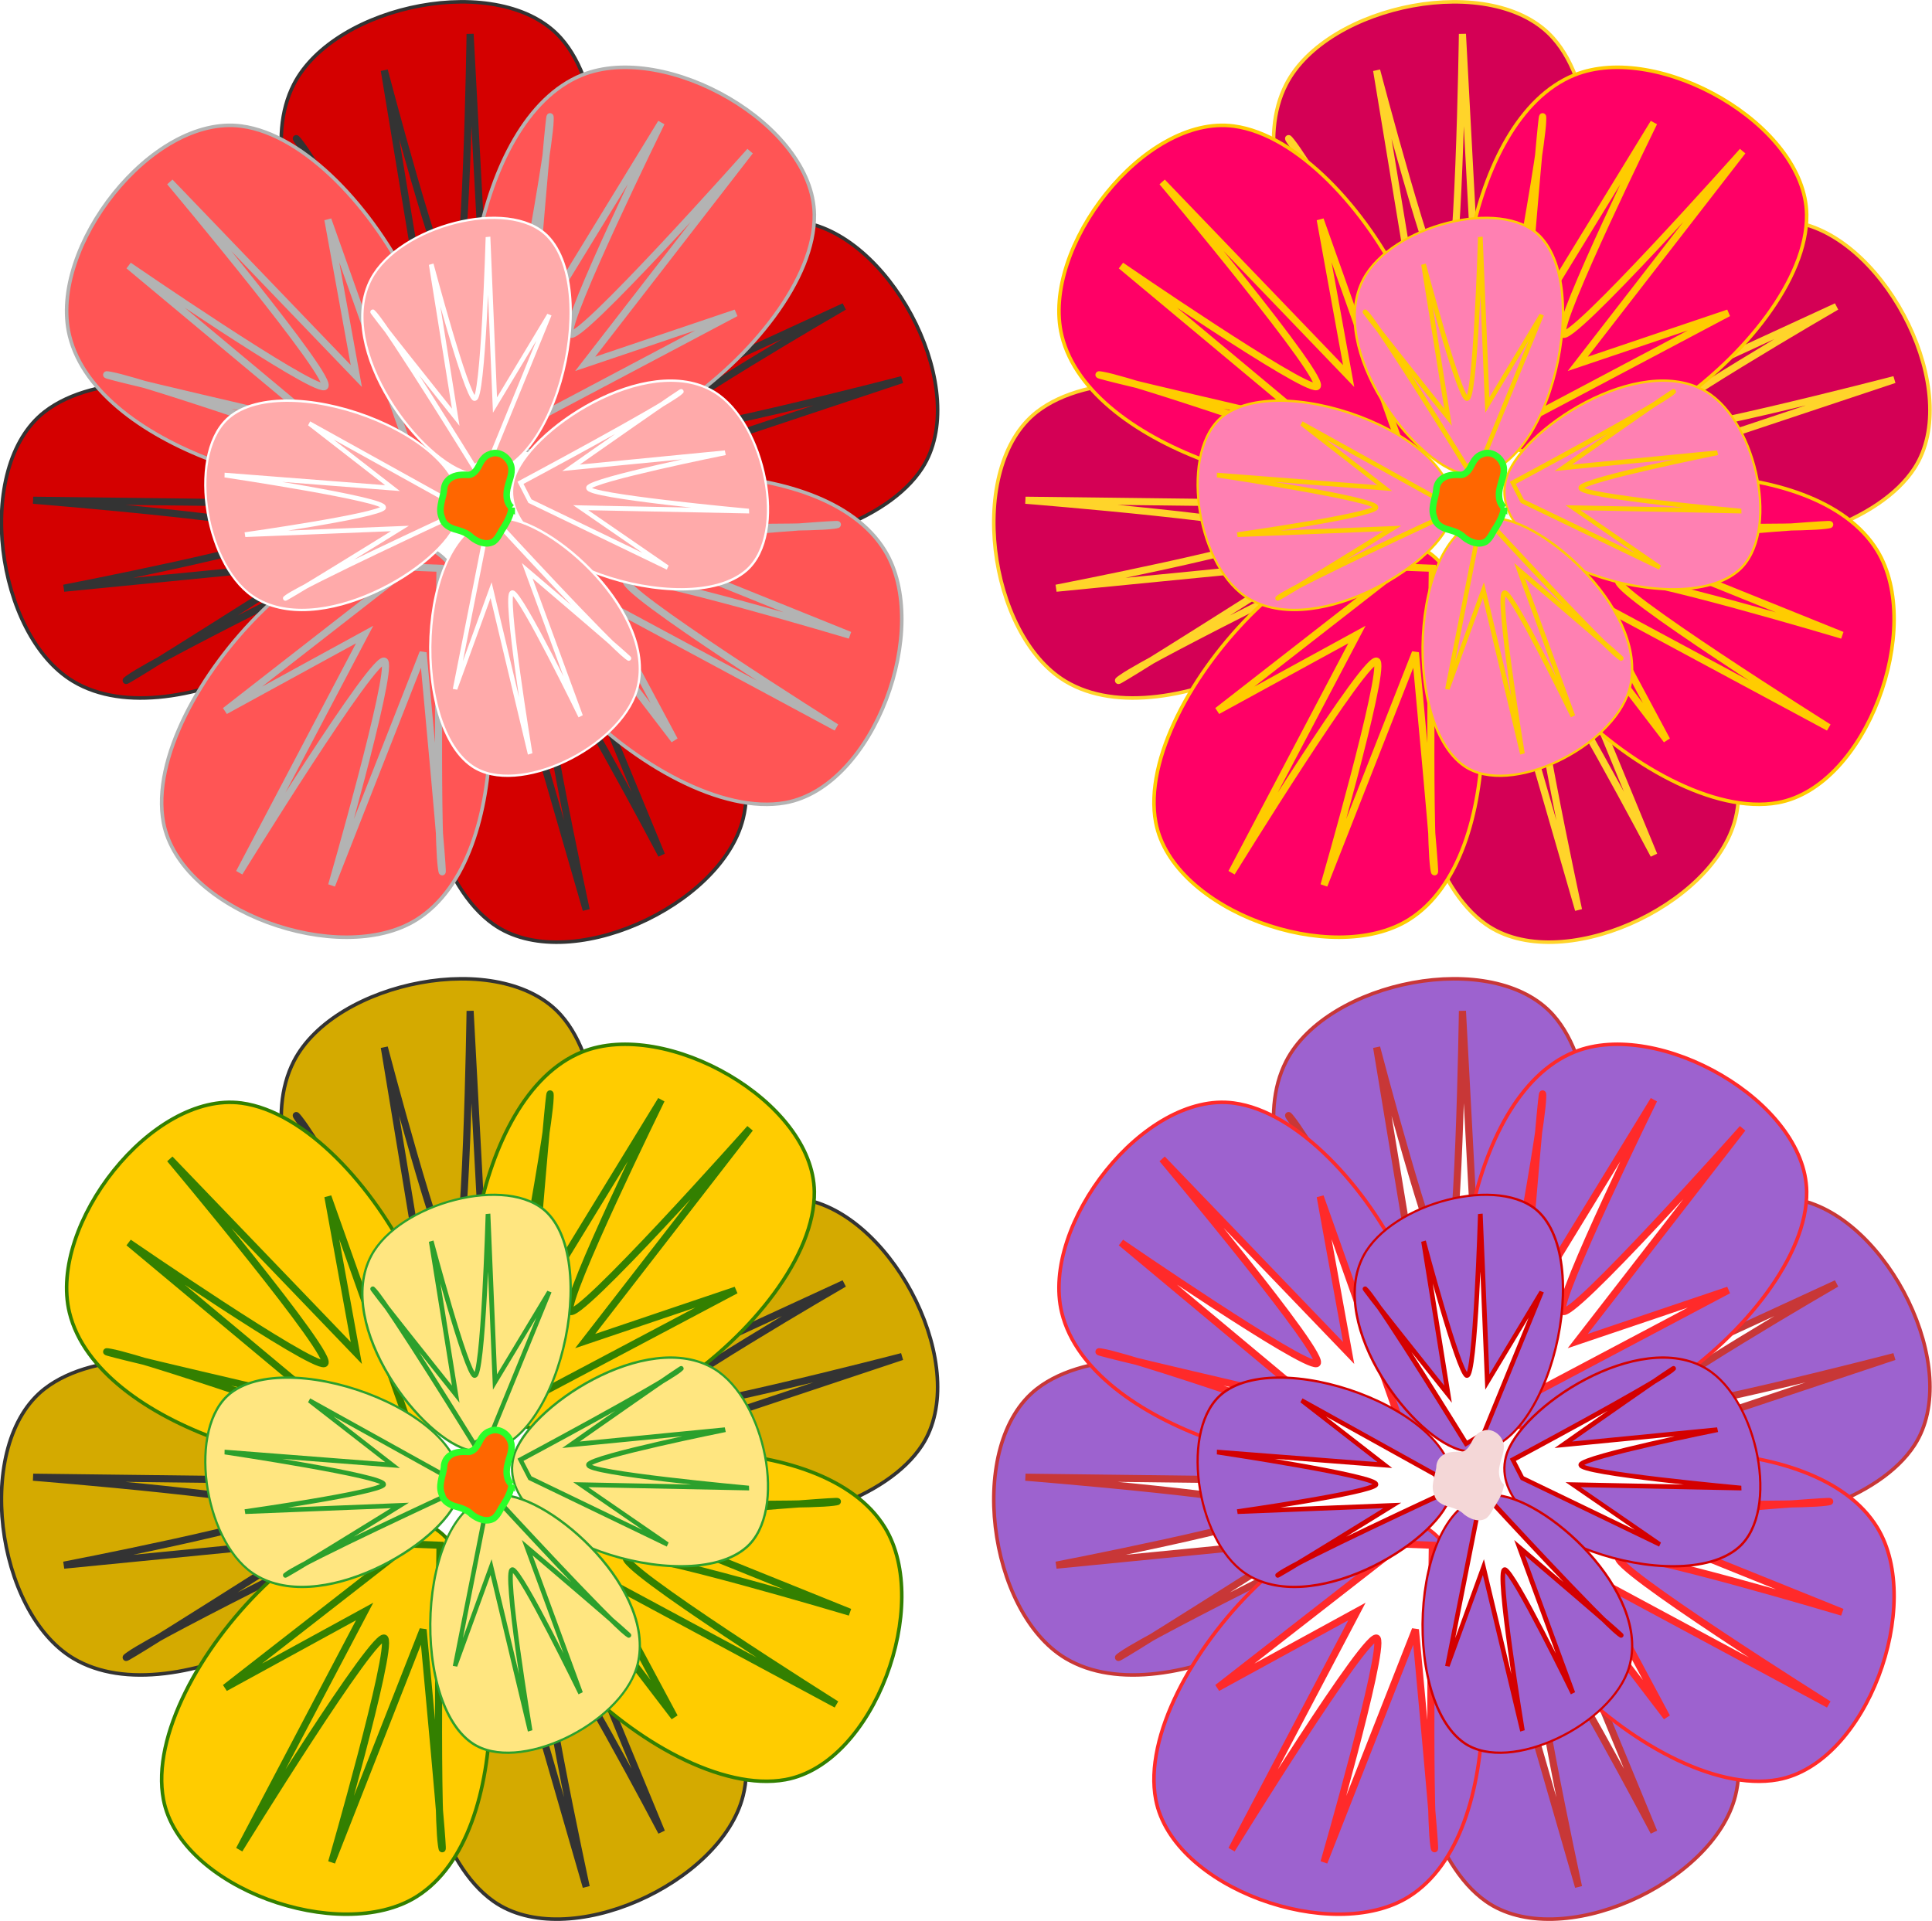 <svg xmlns="http://www.w3.org/2000/svg" viewBox="0 0 295.03 293.36"><defs><filter id="a" color-interpolation-filters="sRGB"><feGaussianBlur stdDeviation="1.031"/></filter></defs><g stroke="#c83737"><path d="M233.508 219.422c-.133 19.618 48.151 17.734 58.843 1.284 7.52-11.568-4.116-34.638-17.624-37.451-17.895-3.728-41.139 24.205-41.22 36.166z" stroke-linejoin="round" stroke-width=".542" fill="#9d62cf"/><path d="M516.99 1067.2l-11.009-31.027 4.003 22.019-26.237-27.308s23.735 28.309 21.733 28.809c-2.001.5-27.524-17.037-27.524-17.037l27.023 22.542s-35.054-8.102-29.549-7.1c5.505 1 40.058 13.105 40.058 13.105z" filter="url(#a)" fill="#fff" transform="rotate(115.422 695.008 588.408) scale(1.085)"/><path d="M230.525 231.614c-19.598-.92-19.652 47.401-3.643 58.744 11.256 7.977 34.774-2.724 38.127-16.108 4.443-17.73-22.536-42.076-34.484-42.637z" stroke-linejoin="round" stroke-width=".542" fill="#9d62cf"/><path d="M516.99 1067.2l-11.009-31.027 4.003 22.019-26.237-27.308s23.735 28.309 21.733 28.809c-2.001.5-27.524-17.037-27.524-17.037l27.023 22.542s-35.054-8.102-29.549-7.1c5.505 1 40.058 13.105 40.058 13.105z" filter="url(#a)" fill="#fff" transform="matrix(-.96 -.505 .505 -.96 184.855 1522.103)"/><g><path d="M213.514 232.604c6.557-18.49-39.676-32.54-55.17-20.505-10.896 8.463-7.467 34.072 4.371 41.159 15.684 9.388 46.801-9.38 50.8-20.653z" stroke-linejoin="round" stroke-width=".542" fill="#9d62cf"/><path d="M516.99 1067.2l-11.009-31.027 4.003 22.019-26.237-27.308s23.735 28.309 21.733 28.809c-2.001.5-27.524-17.037-27.524-17.037l27.023 22.542s-35.054-8.102-29.549-7.1c5.505 1 40.058 13.105 40.058 13.105z" filter="url(#a)" fill="#fff" transform="matrix(.761 -.773 .773 .761 -1008.405 -184.967)"/></g><g><path d="M220.348 211.415c18.882 5.33 29.865-41.727 16.837-56.397-9.16-10.317-34.489-5.213-40.783 7.065-8.338 16.266 12.434 46.084 23.946 49.333z" stroke-linejoin="round" stroke-width=".542" fill="#9d62cf"/><path d="M516.99 1067.2l-11.009-31.027 4.003 22.019-26.237-27.308s23.735 28.309 21.733 28.809c-2.001.5-27.524-17.037-27.524-17.037l27.023 22.542s-35.054-8.102-29.549-7.1c5.505 1 40.058 13.105 40.058 13.105z" filter="url(#a)" fill="#fff" transform="rotate(40.795 1670.485 230.985) scale(1.085)"/></g></g><g stroke="#ff2a2a"><path d="M212.502 222.158c17.777-8.302-4.654-51.104-24.102-53.699-13.676-1.825-29.517 18.588-26.26 31.996 4.316 17.763 39.524 26.766 50.362 21.704z" stroke-linejoin="round" stroke-width=".542" fill="#9d62cf"/><path d="M516.99 1067.2l-11.009-31.027 4.003 22.019-26.237-27.308s23.735 28.309 21.733 28.809c-2.001.5-27.524-17.037-27.524-17.037l27.023 22.542s-35.054-8.102-29.549-7.1c5.505 1 40.058 13.105 40.058 13.105z" filter="url(#a)" fill="#fff" transform="translate(-347.385 -941.507) scale(1.085)"/><path d="M226.274 213.643c10.801 16.378 49.88-12.043 49.616-31.661-.185-13.796-22.686-26.496-35.477-21.321-16.944 6.854-20.725 42.997-14.14 52.982z" stroke-linejoin="round" stroke-width=".542" fill="#9d62cf"/><path d="M516.99 1067.2l-11.009-31.027 4.003 22.019-26.237-27.308s23.735 28.309 21.733 28.809c-2.001.5-27.524-17.037-27.524-17.037l27.023 22.542s-35.054-8.102-29.549-7.1c5.505 1 40.058 13.105 40.058 13.105z" filter="url(#a)" fill="#fff" transform="scale(1.085) rotate(81.63 869.375 456.782)"/><g><path d="M232.071 228.074c-14.373 13.355 20.105 47.213 39.411 43.717 13.577-2.457 22.393-26.746 15.18-38.508-9.556-15.583-45.828-13.352-54.591-5.21z" stroke-linejoin="round" stroke-width=".542" fill="#9d62cf"/><path d="M516.99 1067.2l-11.009-31.027 4.003 22.019-26.237-27.308s23.735 28.309 21.733 28.809c-2.001.5-27.524-17.037-27.524-17.037l27.023 22.542s-35.054-8.102-29.549-7.1c5.505 1 40.058 13.105 40.058 13.105z" filter="url(#a)" fill="#fff" transform="rotate(162.138 469.491 670.106) scale(1.085)"/></g><g><path d="M219.853 235.028c-13.485-14.25-47.027 20.532-43.356 39.806 2.581 13.553 26.948 22.148 38.644 14.828 15.494-9.697 12.934-45.946 4.713-54.635z" stroke-linejoin="round" stroke-width=".542" fill="#9d62cf"/><path d="M516.99 1067.2l-11.009-31.027 4.003 22.019-26.237-27.308s23.735 28.309 21.733 28.809c-2.001.5-27.524-17.037-27.524-17.037l27.023 22.542s-35.054-8.102-29.549-7.1c5.505 1 40.058 13.105 40.058 13.105z" filter="url(#a)" fill="#fff" transform="rotate(-108.384 54.897 821.974) scale(1.085)"/></g></g><g stroke="#d40000"><path d="M516.12 1072.7c16.387-7.653-4.29-47.109-22.218-49.501-12.607-1.683-27.21 17.135-24.207 29.495 3.978 16.374 36.434 24.673 46.425 20.007z" stroke-linejoin="round" stroke-width=".5" fill="#9d62cf" transform="matrix(-.435 .508 -.523 -.507 1015.495 504.173)"/><path d="M516.99 1067.2l-11.009-31.027 4.003 22.019-26.237-27.308s23.735 28.309 21.733 28.809c-2.001.5-27.524-17.037-27.524-17.037l27.023 22.542s-35.054-8.102-29.549-7.1c5.505 1 40.058 13.105 40.058 13.105z" filter="url(#a)" fill="#fff" transform="matrix(-.435 .508 -.523 -.507 1015.495 504.173)"/><path d="M516.12 1072.7c16.387-7.653-4.29-47.109-22.218-49.501-12.607-1.683-27.21 17.135-24.207 29.495 3.978 16.374 36.434 24.673 46.425 20.007z" stroke-linejoin="round" stroke-width=".5" fill="#9d62cf" transform="matrix(.534 .403 -.474 .553 456.375 -579.637)"/><path d="M516.99 1067.2l-11.009-31.027 4.003 22.019-26.237-27.308s23.735 28.309 21.733 28.809c-2.001.5-27.524-17.037-27.524-17.037l27.023 22.542s-35.054-8.102-29.549-7.1c5.505 1 40.058 13.105 40.058 13.105z" filter="url(#a)" fill="#fff" transform="matrix(.534 .403 -.474 .553 456.375 -579.637)"/><g><path d="M516.12 1072.7c16.387-7.653-4.29-47.109-22.218-49.501-12.607-1.683-27.21 17.135-24.207 29.495 3.978 16.374 36.434 24.673 46.425 20.007z" stroke-linejoin="round" stroke-width=".5" fill="#9d62cf" transform="matrix(.464 -.482 .493 .536 -546.845 -97.63)"/><path d="M516.99 1067.2l-11.009-31.027 4.003 22.019-26.237-27.308s23.735 28.309 21.733 28.809c-2.001.5-27.524-17.037-27.524-17.037l27.023 22.542s-35.054-8.102-29.549-7.1c5.505 1 40.058 13.105 40.058 13.105z" filter="url(#a)" fill="#fff" transform="matrix(.464 -.482 .493 .536 -546.845 -97.63)"/></g><g><path d="M516.12 1072.7c16.387-7.653-4.29-47.109-22.218-49.501-12.607-1.683-27.21 17.135-24.207 29.495 3.978 16.374 36.434 24.673 46.425 20.007z" stroke-linejoin="round" stroke-width=".5" fill="#9d62cf" transform="matrix(-.601 -.294 .359 -.633 153.135 1059.103)"/><path d="M516.99 1067.2l-11.009-31.027 4.003 22.019-26.237-27.308s23.735 28.309 21.733 28.809c-2.001.5-27.524-17.037-27.524-17.037l27.023 22.542s-35.054-8.102-29.549-7.1c5.505 1 40.058 13.105 40.058 13.105z" filter="url(#a)" fill="#fff" transform="matrix(-.601 -.294 .359 -.633 153.135 1059.103)"/></g></g><path d="M229.675 226.733c-.918-.796-.881-2.162-.585-3.244.257-1.123.877-2.314.37-3.46-.468-1.185-1.891-2.017-3.11-1.466-.838.251-1.318 1.026-1.683 1.772-.34.7-.924 1.487-1.796 1.392-1.033-.053-2.22.032-2.962.859-.416.433-.59 1.04-.59 1.631-.216 1.335-.895 2.75-.283 4.078.217 1.065 1.302 1.589 2.253 1.821.83.238 1.684.536 2.3 1.177.916.706 2.247 1.25 3.334.61.73-.54 1.01-1.464 1.54-2.175.562-.92 1.087-1.905 1.212-2.995z" fill="#f4d7d7"/><g stroke="#2aff2a"><g stroke="#333" fill="#d40000"><path d="M81.973 70.219c-.133 19.618 48.151 17.734 58.843 1.284 7.52-11.568-4.116-34.638-17.624-37.451-17.895-3.728-41.14 24.205-41.22 36.166z" stroke-linejoin="round" stroke-width=".542"/><path d="M516.99 1067.2l-11.009-31.027 4.003 22.019-26.237-27.308s23.735 28.309 21.733 28.809c-2.001.5-27.524-17.037-27.524-17.037l27.023 22.542s-35.054-8.102-29.549-7.1c5.505 1 40.058 13.105 40.058 13.105z" filter="url(#a)" transform="rotate(115.422 666.382 465.929) scale(1.085)"/><path d="M78.99 82.41c-19.598-.919-19.652 47.402-3.643 58.745 11.256 7.977 34.774-2.724 38.127-16.108 4.443-17.73-22.536-42.076-34.484-42.637z" stroke-linejoin="round" stroke-width=".542"/><path d="M516.99 1067.2l-11.009-31.027 4.003 22.019-26.237-27.308s23.735 28.309 21.733 28.809c-2.001.5-27.524-17.037-27.524-17.037l27.023 22.542s-35.054-8.102-29.549-7.1c5.505 1 40.058 13.105 40.058 13.105z" filter="url(#a)" transform="matrix(-.96 -.505 .505 -.96 33.32 1372.9)"/><g><path d="M61.979 83.4c6.557-18.49-39.676-32.54-55.17-20.504-10.896 8.463-7.467 34.072 4.371 41.159 15.683 9.388 46.801-9.38 50.8-20.653z" stroke-linejoin="round" stroke-width=".542"/><path d="M516.99 1067.2l-11.009-31.027 4.003 22.019-26.237-27.308s23.735 28.309 21.733 28.809c-2.001.5-27.524-17.037-27.524-17.037l27.023 22.542s-35.054-8.102-29.549-7.1c5.505 1 40.058 13.105 40.058 13.105z" filter="url(#a)" transform="matrix(.761 -.773 .773 .761 -1159.94 -334.17)"/></g><g><path d="M68.813 62.212c18.882 5.33 29.865-41.727 16.837-56.397C76.49-4.502 51.16.602 44.867 12.88 36.53 29.146 57.301 58.964 68.813 62.213z" stroke-linejoin="round" stroke-width=".542"/><path d="M516.99 1067.2l-11.009-31.027 4.003 22.019-26.237-27.308s23.735 28.309 21.733 28.809c-2.001.5-27.524-17.037-27.524-17.037l27.023 22.542s-35.054-8.102-29.549-7.1c5.505 1 40.058 13.105 40.058 13.105z" filter="url(#a)" transform="rotate(40.795 1795.341 -47.377) scale(1.085)"/></g></g><g stroke="#b3b3b3" fill="#f55"><path d="M60.967 72.955c17.777-8.302-4.654-51.104-24.102-53.699-13.676-1.825-29.518 18.588-26.26 31.996C14.92 69.015 50.13 78.018 60.967 72.956z" stroke-linejoin="round" stroke-width=".542"/><path d="M516.99 1067.2l-11.009-31.027 4.003 22.019-26.237-27.308s23.735 28.309 21.733 28.809c-2.001.5-27.524-17.037-27.524-17.037l27.023 22.542s-35.054-8.102-29.549-7.1c5.505 1 40.058 13.105 40.058 13.105z" filter="url(#a)" transform="translate(-498.92 -1090.71) scale(1.085)"/><path d="M74.739 64.44c10.801 16.378 49.88-12.043 49.616-31.661-.185-13.796-22.686-26.496-35.477-21.321-16.944 6.854-20.725 42.997-14.14 52.982z" stroke-linejoin="round" stroke-width=".542"/><path d="M516.99 1067.2l-11.009-31.027 4.003 22.019-26.237-27.308s23.735 28.309 21.733 28.809c-2.001.5-27.524-17.037-27.524-17.037l27.023 22.542s-35.054-8.102-29.549-7.1c5.505 1 40.058 13.105 40.058 13.105z" filter="url(#a)" transform="scale(1.085) rotate(81.63 879.16 307.133)"/><g><path d="M80.536 78.871c-14.373 13.355 20.105 47.213 39.41 43.717 13.578-2.457 22.394-26.746 15.18-38.508-9.555-15.583-45.827-13.352-54.59-5.21z" stroke-linejoin="round" stroke-width=".542"/><path d="M516.99 1067.2l-11.009-31.027 4.003 22.019-26.237-27.308s23.735 28.309 21.733 28.809c-2.001.5-27.524-17.037-27.524-17.037l27.023 22.542s-35.054-8.102-29.549-7.1c5.505 1 40.058 13.105 40.058 13.105z" filter="url(#a)" transform="rotate(162.138 405.448 583.597) scale(1.085)"/></g><g><path d="M68.318 85.825c-13.485-14.25-47.027 20.532-43.356 39.806 2.58 13.553 26.948 22.148 38.644 14.828 15.494-9.697 12.934-45.946 4.713-54.635z" stroke-linejoin="round" stroke-width=".542"/><path d="M516.99 1067.2l-11.009-31.027 4.003 22.019-26.237-27.308s23.735 28.309 21.733 28.809c-2.001.5-27.524-17.037-27.524-17.037l27.023 22.542s-35.054-8.102-29.549-7.1c5.505 1 40.058 13.105 40.058 13.105z" filter="url(#a)" transform="rotate(-108.384 -74.69 802.035) scale(1.085)"/></g></g><g stroke="#fff" fill="#faa"><path d="M516.12 1072.7c16.387-7.653-4.29-47.109-22.218-49.501-12.607-1.683-27.21 17.135-24.207 29.495 3.978 16.374 36.434 24.673 46.425 20.007z" stroke-linejoin="round" stroke-width=".5" transform="matrix(-.435 .508 -.523 -.507 863.96 354.97)"/><path d="M516.99 1067.2l-11.009-31.027 4.003 22.019-26.237-27.308s23.735 28.309 21.733 28.809c-2.001.5-27.524-17.037-27.524-17.037l27.023 22.542s-35.054-8.102-29.549-7.1c5.505 1 40.058 13.105 40.058 13.105z" filter="url(#a)" transform="matrix(-.435 .508 -.523 -.507 863.96 354.97)"/><path d="M516.12 1072.7c16.387-7.653-4.29-47.109-22.218-49.501-12.607-1.683-27.21 17.135-24.207 29.495 3.978 16.374 36.434 24.673 46.425 20.007z" stroke-linejoin="round" stroke-width=".5" transform="matrix(.534 .403 -.474 .553 304.84 -728.84)"/><path d="M516.99 1067.2l-11.009-31.027 4.003 22.019-26.237-27.308s23.735 28.309 21.733 28.809c-2.001.5-27.524-17.037-27.524-17.037l27.023 22.542s-35.054-8.102-29.549-7.1c5.505 1 40.058 13.105 40.058 13.105z" filter="url(#a)" transform="matrix(.534 .403 -.474 .553 304.84 -728.84)"/><g><path d="M516.12 1072.7c16.387-7.653-4.29-47.109-22.218-49.501-12.607-1.683-27.21 17.135-24.207 29.495 3.978 16.374 36.434 24.673 46.425 20.007z" stroke-linejoin="round" stroke-width=".5" transform="matrix(.464 -.482 .493 .536 -698.38 -246.833)"/><path d="M516.99 1067.2l-11.009-31.027 4.003 22.019-26.237-27.308s23.735 28.309 21.733 28.809c-2.001.5-27.524-17.037-27.524-17.037l27.023 22.542s-35.054-8.102-29.549-7.1c5.505 1 40.058 13.105 40.058 13.105z" filter="url(#a)" transform="matrix(.464 -.482 .493 .536 -698.38 -246.833)"/></g><g><path d="M516.12 1072.7c16.387-7.653-4.29-47.109-22.218-49.501-12.607-1.683-27.21 17.135-24.207 29.495 3.978 16.374 36.434 24.673 46.425 20.007z" stroke-linejoin="round" stroke-width=".5" transform="matrix(-.601 -.294 .359 -.633 1.6 909.9)"/><path d="M516.99 1067.2l-11.009-31.027 4.003 22.019-26.237-27.308s23.735 28.309 21.733 28.809c-2.001.5-27.524-17.037-27.524-17.037l27.023 22.542s-35.054-8.102-29.549-7.1c5.505 1 40.058 13.105 40.058 13.105z" filter="url(#a)" transform="matrix(-.601 -.294 .359 -.633 1.6 909.9)"/></g></g><path d="M78.14 77.53c-.918-.796-.881-2.162-.585-3.244.257-1.123.877-2.314.37-3.46-.468-1.185-1.892-2.017-3.11-1.466-.838.251-1.318 1.026-1.683 1.772-.34.7-.924 1.487-1.796 1.392-1.033-.053-2.22.032-2.962.859-.416.433-.59 1.04-.59 1.631-.216 1.335-.895 2.75-.283 4.078.217 1.065 1.301 1.589 2.253 1.821.83.238 1.684.536 2.3 1.177.916.706 2.246 1.25 3.334.61.73-.54 1.01-1.464 1.54-2.175.561-.92 1.087-1.905 1.212-2.995z" fill="#f60"/></g><g stroke="#2aff2a"><g stroke="#ffd42a" fill="#d40055"><path d="M233.508 70.219c-.133 19.618 48.151 17.734 58.843 1.284 7.52-11.568-4.116-34.638-17.624-37.451-17.895-3.728-41.139 24.205-41.22 36.166z" stroke-linejoin="round" stroke-width=".542"/><path d="M516.99 1067.2l-11.009-31.027 4.003 22.019-26.237-27.308s23.735 28.309 21.733 28.809c-2.001.5-27.524-17.037-27.524-17.037l27.023 22.542s-35.054-8.102-29.549-7.1c5.505 1 40.058 13.105 40.058 13.105z" filter="url(#a)" transform="rotate(115.422 742.15 513.806) scale(1.085)"/><path d="M230.525 82.41c-19.598-.919-19.652 47.402-3.643 58.745 11.256 7.977 34.774-2.724 38.127-16.108 4.443-17.73-22.536-42.076-34.484-42.637z" stroke-linejoin="round" stroke-width=".542"/><path d="M516.99 1067.2l-11.009-31.027 4.003 22.019-26.237-27.308s23.735 28.309 21.733 28.809c-2.001.5-27.524-17.037-27.524-17.037l27.023 22.542s-35.054-8.102-29.549-7.1c5.505 1 40.058 13.105 40.058 13.105z" filter="url(#a)" transform="matrix(-.96 -.505 .505 -.96 184.855 1372.9)"/><g><path d="M213.514 83.4c6.557-18.49-39.676-32.54-55.17-20.504-10.896 8.463-7.467 34.072 4.371 41.159 15.684 9.388 46.801-9.38 50.8-20.653z" stroke-linejoin="round" stroke-width=".542"/><path d="M516.99 1067.2l-11.009-31.027 4.003 22.019-26.237-27.308s23.735 28.309 21.733 28.809c-2.001.5-27.524-17.037-27.524-17.037l27.023 22.542s-35.054-8.102-29.549-7.1c5.505 1 40.058 13.105 40.058 13.105z" filter="url(#a)" transform="matrix(.761 -.773 .773 .761 -1008.405 -334.17)"/></g><g><path d="M220.348 62.212c18.882 5.33 29.865-41.727 16.837-56.397-9.16-10.317-34.489-5.213-40.783 7.065-8.338 16.266 12.434 46.084 23.946 49.333z" stroke-linejoin="round" stroke-width=".542"/><path d="M516.99 1067.2l-11.009-31.027 4.003 22.019-26.237-27.308s23.735 28.309 21.733 28.809c-2.001.5-27.524-17.037-27.524-17.037l27.023 22.542s-35.054-8.102-29.549-7.1c5.505 1 40.058 13.105 40.058 13.105z" filter="url(#a)" transform="rotate(40.795 1871.11 156.383) scale(1.085)"/></g></g><g stroke="#fc0" fill="#f06"><path d="M212.502 72.955c17.777-8.302-4.654-51.104-24.102-53.699-13.676-1.825-29.517 18.588-26.26 31.996 4.316 17.763 39.524 26.766 50.362 21.704z" stroke-linejoin="round" stroke-width=".542"/><path d="M516.99 1067.2l-11.009-31.027 4.003 22.019-26.237-27.308s23.735 28.309 21.733 28.809c-2.001.5-27.524-17.037-27.524-17.037l27.023 22.542s-35.054-8.102-29.549-7.1c5.505 1 40.058 13.105 40.058 13.105z" filter="url(#a)" transform="translate(-347.385 -1090.71) scale(1.085)"/><path d="M226.274 64.44c10.801 16.378 49.88-12.043 49.616-31.661-.185-13.796-22.686-26.496-35.477-21.321-16.944 6.854-20.725 42.997-14.14 52.982z" stroke-linejoin="round" stroke-width=".542"/><path d="M516.99 1067.2l-11.009-31.027 4.003 22.019-26.237-27.308s23.735 28.309 21.733 28.809c-2.001.5-27.524-17.037-27.524-17.037l27.023 22.542s-35.054-8.102-29.549-7.1c5.505 1 40.058 13.105 40.058 13.105z" filter="url(#a)" transform="scale(1.085) rotate(81.63 949.008 388.01)"/><g><path d="M232.071 78.871c-14.373 13.355 20.105 47.213 39.411 43.717 13.577-2.457 22.393-26.746 15.18-38.508-9.556-15.583-45.828-13.352-54.591-5.21z" stroke-linejoin="round" stroke-width=".542"/><path d="M516.99 1067.2l-11.009-31.027 4.003 22.019-26.237-27.308s23.735 28.309 21.733 28.809c-2.001.5-27.524-17.037-27.524-17.037l27.023 22.542s-35.054-8.102-29.549-7.1c5.505 1 40.058 13.105 40.058 13.105z" filter="url(#a)" transform="rotate(162.138 481.215 595.505) scale(1.085)"/></g><g><path d="M219.853 85.825c-13.485-14.25-47.027 20.532-43.356 39.806 2.581 13.553 26.948 22.148 38.644 14.828 15.494-9.697 12.934-45.946 4.713-54.635z" stroke-linejoin="round" stroke-width=".542"/><path d="M516.99 1067.2l-11.009-31.027 4.003 22.019-26.237-27.308s23.735 28.309 21.733 28.809c-2.001.5-27.524-17.037-27.524-17.037l27.023 22.542s-35.054-8.102-29.549-7.1c5.505 1 40.058 13.105 40.058 13.105z" filter="url(#a)" transform="rotate(-108.384 1.077 747.373) scale(1.085)"/></g></g><g stroke="#fc0" fill="#ff80b2"><path d="M516.12 1072.7c16.387-7.653-4.29-47.109-22.218-49.501-12.607-1.683-27.21 17.135-24.207 29.495 3.978 16.374 36.434 24.673 46.425 20.007z" stroke-linejoin="round" stroke-width=".5" transform="matrix(-.435 .508 -.523 -.507 1015.495 354.97)"/><path d="M516.99 1067.2l-11.009-31.027 4.003 22.019-26.237-27.308s23.735 28.309 21.733 28.809c-2.001.5-27.524-17.037-27.524-17.037l27.023 22.542s-35.054-8.102-29.549-7.1c5.505 1 40.058 13.105 40.058 13.105z" filter="url(#a)" transform="matrix(-.435 .508 -.523 -.507 1015.495 354.97)"/><path d="M516.12 1072.7c16.387-7.653-4.29-47.109-22.218-49.501-12.607-1.683-27.21 17.135-24.207 29.495 3.978 16.374 36.434 24.673 46.425 20.007z" stroke-linejoin="round" stroke-width=".5" transform="matrix(.534 .403 -.474 .553 456.375 -728.84)"/><path d="M516.99 1067.2l-11.009-31.027 4.003 22.019-26.237-27.308s23.735 28.309 21.733 28.809c-2.001.5-27.524-17.037-27.524-17.037l27.023 22.542s-35.054-8.102-29.549-7.1c5.505 1 40.058 13.105 40.058 13.105z" filter="url(#a)" transform="matrix(.534 .403 -.474 .553 456.375 -728.84)"/><g><path d="M516.12 1072.7c16.387-7.653-4.29-47.109-22.218-49.501-12.607-1.683-27.21 17.135-24.207 29.495 3.978 16.374 36.434 24.673 46.425 20.007z" stroke-linejoin="round" stroke-width=".5" transform="matrix(.464 -.482 .493 .536 -546.845 -246.833)"/><path d="M516.99 1067.2l-11.009-31.027 4.003 22.019-26.237-27.308s23.735 28.309 21.733 28.809c-2.001.5-27.524-17.037-27.524-17.037l27.023 22.542s-35.054-8.102-29.549-7.1c5.505 1 40.058 13.105 40.058 13.105z" filter="url(#a)" transform="matrix(.464 -.482 .493 .536 -546.845 -246.833)"/></g><g><path d="M516.12 1072.7c16.387-7.653-4.29-47.109-22.218-49.501-12.607-1.683-27.21 17.135-24.207 29.495 3.978 16.374 36.434 24.673 46.425 20.007z" stroke-linejoin="round" stroke-width=".5" transform="matrix(-.601 -.294 .359 -.633 153.135 909.9)"/><path d="M516.99 1067.2l-11.009-31.027 4.003 22.019-26.237-27.308s23.735 28.309 21.733 28.809c-2.001.5-27.524-17.037-27.524-17.037l27.023 22.542s-35.054-8.102-29.549-7.1c5.505 1 40.058 13.105 40.058 13.105z" filter="url(#a)" transform="matrix(-.601 -.294 .359 -.633 153.135 909.9)"/></g></g><path d="M229.675 77.53c-.918-.796-.881-2.162-.585-3.244.257-1.123.877-2.314.37-3.46-.468-1.185-1.891-2.017-3.11-1.466-.838.251-1.318 1.026-1.683 1.772-.34.7-.924 1.487-1.796 1.392-1.033-.053-2.22.032-2.962.859-.416.433-.59 1.04-.59 1.631-.216 1.335-.895 2.75-.283 4.078.217 1.065 1.302 1.589 2.253 1.821.83.238 1.684.536 2.3 1.177.916.706 2.247 1.25 3.334.61.73-.54 1.01-1.464 1.54-2.175.562-.92 1.087-1.905 1.212-2.995z" fill="#f60"/></g><g stroke="#2aff2a"><g stroke="#333" fill="#d4aa00"><path d="M81.973 219.422c-.133 19.618 48.151 17.734 58.843 1.284 7.52-11.568-4.116-34.638-17.624-37.451-17.895-3.728-41.14 24.205-41.22 36.166z" stroke-linejoin="round" stroke-width=".542"/><path d="M516.99 1067.2l-11.009-31.027 4.003 22.019-26.237-27.308s23.735 28.309 21.733 28.809c-2.001.5-27.524-17.037-27.524-17.037l27.023 22.542s-35.054-8.102-29.549-7.1c5.505 1 40.058 13.105 40.058 13.105z" filter="url(#a)" transform="rotate(115.422 619.24 540.53) scale(1.085)"/><path d="M78.99 231.614c-19.598-.92-19.652 47.401-3.643 58.744 11.256 7.977 34.774-2.724 38.127-16.108 4.443-17.73-22.536-42.076-34.484-42.637z" stroke-linejoin="round" stroke-width=".542"/><path d="M516.99 1067.2l-11.009-31.027 4.003 22.019-26.237-27.308s23.735 28.309 21.733 28.809c-2.001.5-27.524-17.037-27.524-17.037l27.023 22.542s-35.054-8.102-29.549-7.1c5.505 1 40.058 13.105 40.058 13.105z" filter="url(#a)" transform="matrix(-.96 -.505 .505 -.96 33.32 1522.103)"/><g><path d="M61.979 232.604c6.557-18.49-39.676-32.54-55.17-20.505-10.896 8.463-7.467 34.072 4.371 41.159 15.683 9.388 46.801-9.38 50.8-20.653z" stroke-linejoin="round" stroke-width=".542"/><path d="M516.99 1067.2l-11.009-31.027 4.003 22.019-26.237-27.308s23.735 28.309 21.733 28.809c-2.001.5-27.524-17.037-27.524-17.037l27.023 22.542s-35.054-8.102-29.549-7.1c5.505 1 40.058 13.105 40.058 13.105z" filter="url(#a)" transform="matrix(.761 -.773 .773 .761 -1159.94 -184.967)"/></g><g><path d="M68.813 211.415c18.882 5.33 29.865-41.727 16.837-56.397-9.16-10.317-34.49-5.213-40.783 7.065-8.338 16.266 12.434 46.084 23.946 49.333z" stroke-linejoin="round" stroke-width=".542"/><path d="M516.99 1067.2l-11.009-31.027 4.003 22.019-26.237-27.308s23.735 28.309 21.733 28.809c-2.001.5-27.524-17.037-27.524-17.037l27.023 22.542s-35.054-8.102-29.549-7.1c5.505 1 40.058 13.105 40.058 13.105z" filter="url(#a)" transform="rotate(40.795 1594.717 27.225) scale(1.085)"/></g></g><g stroke="#338000" fill="#fc0"><path d="M60.967 222.158c17.777-8.302-4.654-51.104-24.102-53.699-13.676-1.825-29.518 18.588-26.26 31.996 4.315 17.763 39.524 26.766 50.362 21.704z" stroke-linejoin="round" stroke-width=".542"/><path d="M516.99 1067.2l-11.009-31.027 4.003 22.019-26.237-27.308s23.735 28.309 21.733 28.809c-2.001.5-27.524-17.037-27.524-17.037l27.023 22.542s-35.054-8.102-29.549-7.1c5.505 1 40.058 13.105 40.058 13.105z" filter="url(#a)" transform="translate(-498.92 -941.507) scale(1.085)"/><path d="M74.739 213.643c10.801 16.378 49.88-12.043 49.616-31.661-.185-13.796-22.686-26.496-35.477-21.321-16.944 6.854-20.725 42.997-14.14 52.982z" stroke-linejoin="round" stroke-width=".542"/><path d="M516.99 1067.2l-11.009-31.027 4.003 22.019-26.237-27.308s23.735 28.309 21.733 28.809c-2.001.5-27.524-17.037-27.524-17.037l27.023 22.542s-35.054-8.102-29.549-7.1c5.505 1 40.058 13.105 40.058 13.105z" filter="url(#a)" transform="scale(1.085) rotate(81.63 799.528 375.905)"/><g><path d="M80.536 228.074c-14.373 13.355 20.105 47.213 39.41 43.717 13.578-2.457 22.394-26.746 15.18-38.508-9.555-15.583-45.827-13.352-54.59-5.21z" stroke-linejoin="round" stroke-width=".542"/><path d="M516.99 1067.2l-11.009-31.027 4.003 22.019-26.237-27.308s23.735 28.309 21.733 28.809c-2.001.5-27.524-17.037-27.524-17.037l27.023 22.542s-35.054-8.102-29.549-7.1c5.505 1 40.058 13.105 40.058 13.105z" filter="url(#a)" transform="rotate(162.138 393.724 658.199) scale(1.085)"/></g><g><path d="M68.318 235.028c-13.485-14.25-47.027 20.532-43.356 39.806 2.58 13.553 26.948 22.148 38.644 14.828 15.494-9.697 12.934-45.946 4.713-54.635z" stroke-linejoin="round" stroke-width=".542"/><path d="M516.99 1067.2l-11.009-31.027 4.003 22.019-26.237-27.308s23.735 28.309 21.733 28.809c-2.001.5-27.524-17.037-27.524-17.037l27.023 22.542s-35.054-8.102-29.549-7.1c5.505 1 40.058 13.105 40.058 13.105z" filter="url(#a)" transform="rotate(-108.384 -20.87 876.636) scale(1.085)"/></g></g><g stroke="#2ca02c" fill="#ffe680"><path d="M516.12 1072.7c16.387-7.653-4.29-47.109-22.218-49.501-12.607-1.683-27.21 17.135-24.207 29.495 3.978 16.374 36.434 24.673 46.425 20.007z" stroke-linejoin="round" stroke-width=".5" transform="matrix(-.435 .508 -.523 -.507 863.96 504.173)"/><path d="M516.99 1067.2l-11.009-31.027 4.003 22.019-26.237-27.308s23.735 28.309 21.733 28.809c-2.001.5-27.524-17.037-27.524-17.037l27.023 22.542s-35.054-8.102-29.549-7.1c5.505 1 40.058 13.105 40.058 13.105z" filter="url(#a)" transform="matrix(-.435 .508 -.523 -.507 863.96 504.173)"/><path d="M516.12 1072.7c16.387-7.653-4.29-47.109-22.218-49.501-12.607-1.683-27.21 17.135-24.207 29.495 3.978 16.374 36.434 24.673 46.425 20.007z" stroke-linejoin="round" stroke-width=".5" transform="matrix(.534 .403 -.474 .553 304.84 -579.637)"/><path d="M516.99 1067.2l-11.009-31.027 4.003 22.019-26.237-27.308s23.735 28.309 21.733 28.809c-2.001.5-27.524-17.037-27.524-17.037l27.023 22.542s-35.054-8.102-29.549-7.1c5.505 1 40.058 13.105 40.058 13.105z" filter="url(#a)" transform="matrix(.534 .403 -.474 .553 304.84 -579.637)"/><g><path d="M516.12 1072.7c16.387-7.653-4.29-47.109-22.218-49.501-12.607-1.683-27.21 17.135-24.207 29.495 3.978 16.374 36.434 24.673 46.425 20.007z" stroke-linejoin="round" stroke-width=".5" transform="matrix(.464 -.482 .493 .536 -698.38 -97.63)"/><path d="M516.99 1067.2l-11.009-31.027 4.003 22.019-26.237-27.308s23.735 28.309 21.733 28.809c-2.001.5-27.524-17.037-27.524-17.037l27.023 22.542s-35.054-8.102-29.549-7.1c5.505 1 40.058 13.105 40.058 13.105z" filter="url(#a)" transform="matrix(.464 -.482 .493 .536 -698.38 -97.63)"/></g><g><path d="M516.12 1072.7c16.387-7.653-4.29-47.109-22.218-49.501-12.607-1.683-27.21 17.135-24.207 29.495 3.978 16.374 36.434 24.673 46.425 20.007z" stroke-linejoin="round" stroke-width=".5" transform="matrix(-.601 -.294 .359 -.633 1.6 1059.103)"/><path d="M516.99 1067.2l-11.009-31.027 4.003 22.019-26.237-27.308s23.735 28.309 21.733 28.809c-2.001.5-27.524-17.037-27.524-17.037l27.023 22.542s-35.054-8.102-29.549-7.1c5.505 1 40.058 13.105 40.058 13.105z" filter="url(#a)" transform="matrix(-.601 -.294 .359 -.633 1.6 1059.103)"/></g></g><path d="M78.14 226.733c-.918-.796-.881-2.162-.585-3.244.257-1.123.877-2.314.37-3.46-.468-1.185-1.892-2.017-3.11-1.466-.838.251-1.318 1.026-1.683 1.772-.34.7-.924 1.487-1.796 1.392-1.033-.053-2.22.032-2.962.859-.416.433-.59 1.04-.59 1.631-.216 1.335-.895 2.75-.283 4.078.217 1.065 1.301 1.589 2.253 1.821.83.238 1.684.536 2.3 1.177.916.706 2.246 1.25 3.334.61.73-.54 1.01-1.464 1.54-2.175.561-.92 1.087-1.905 1.212-2.995z" fill="#f60"/></g></svg>